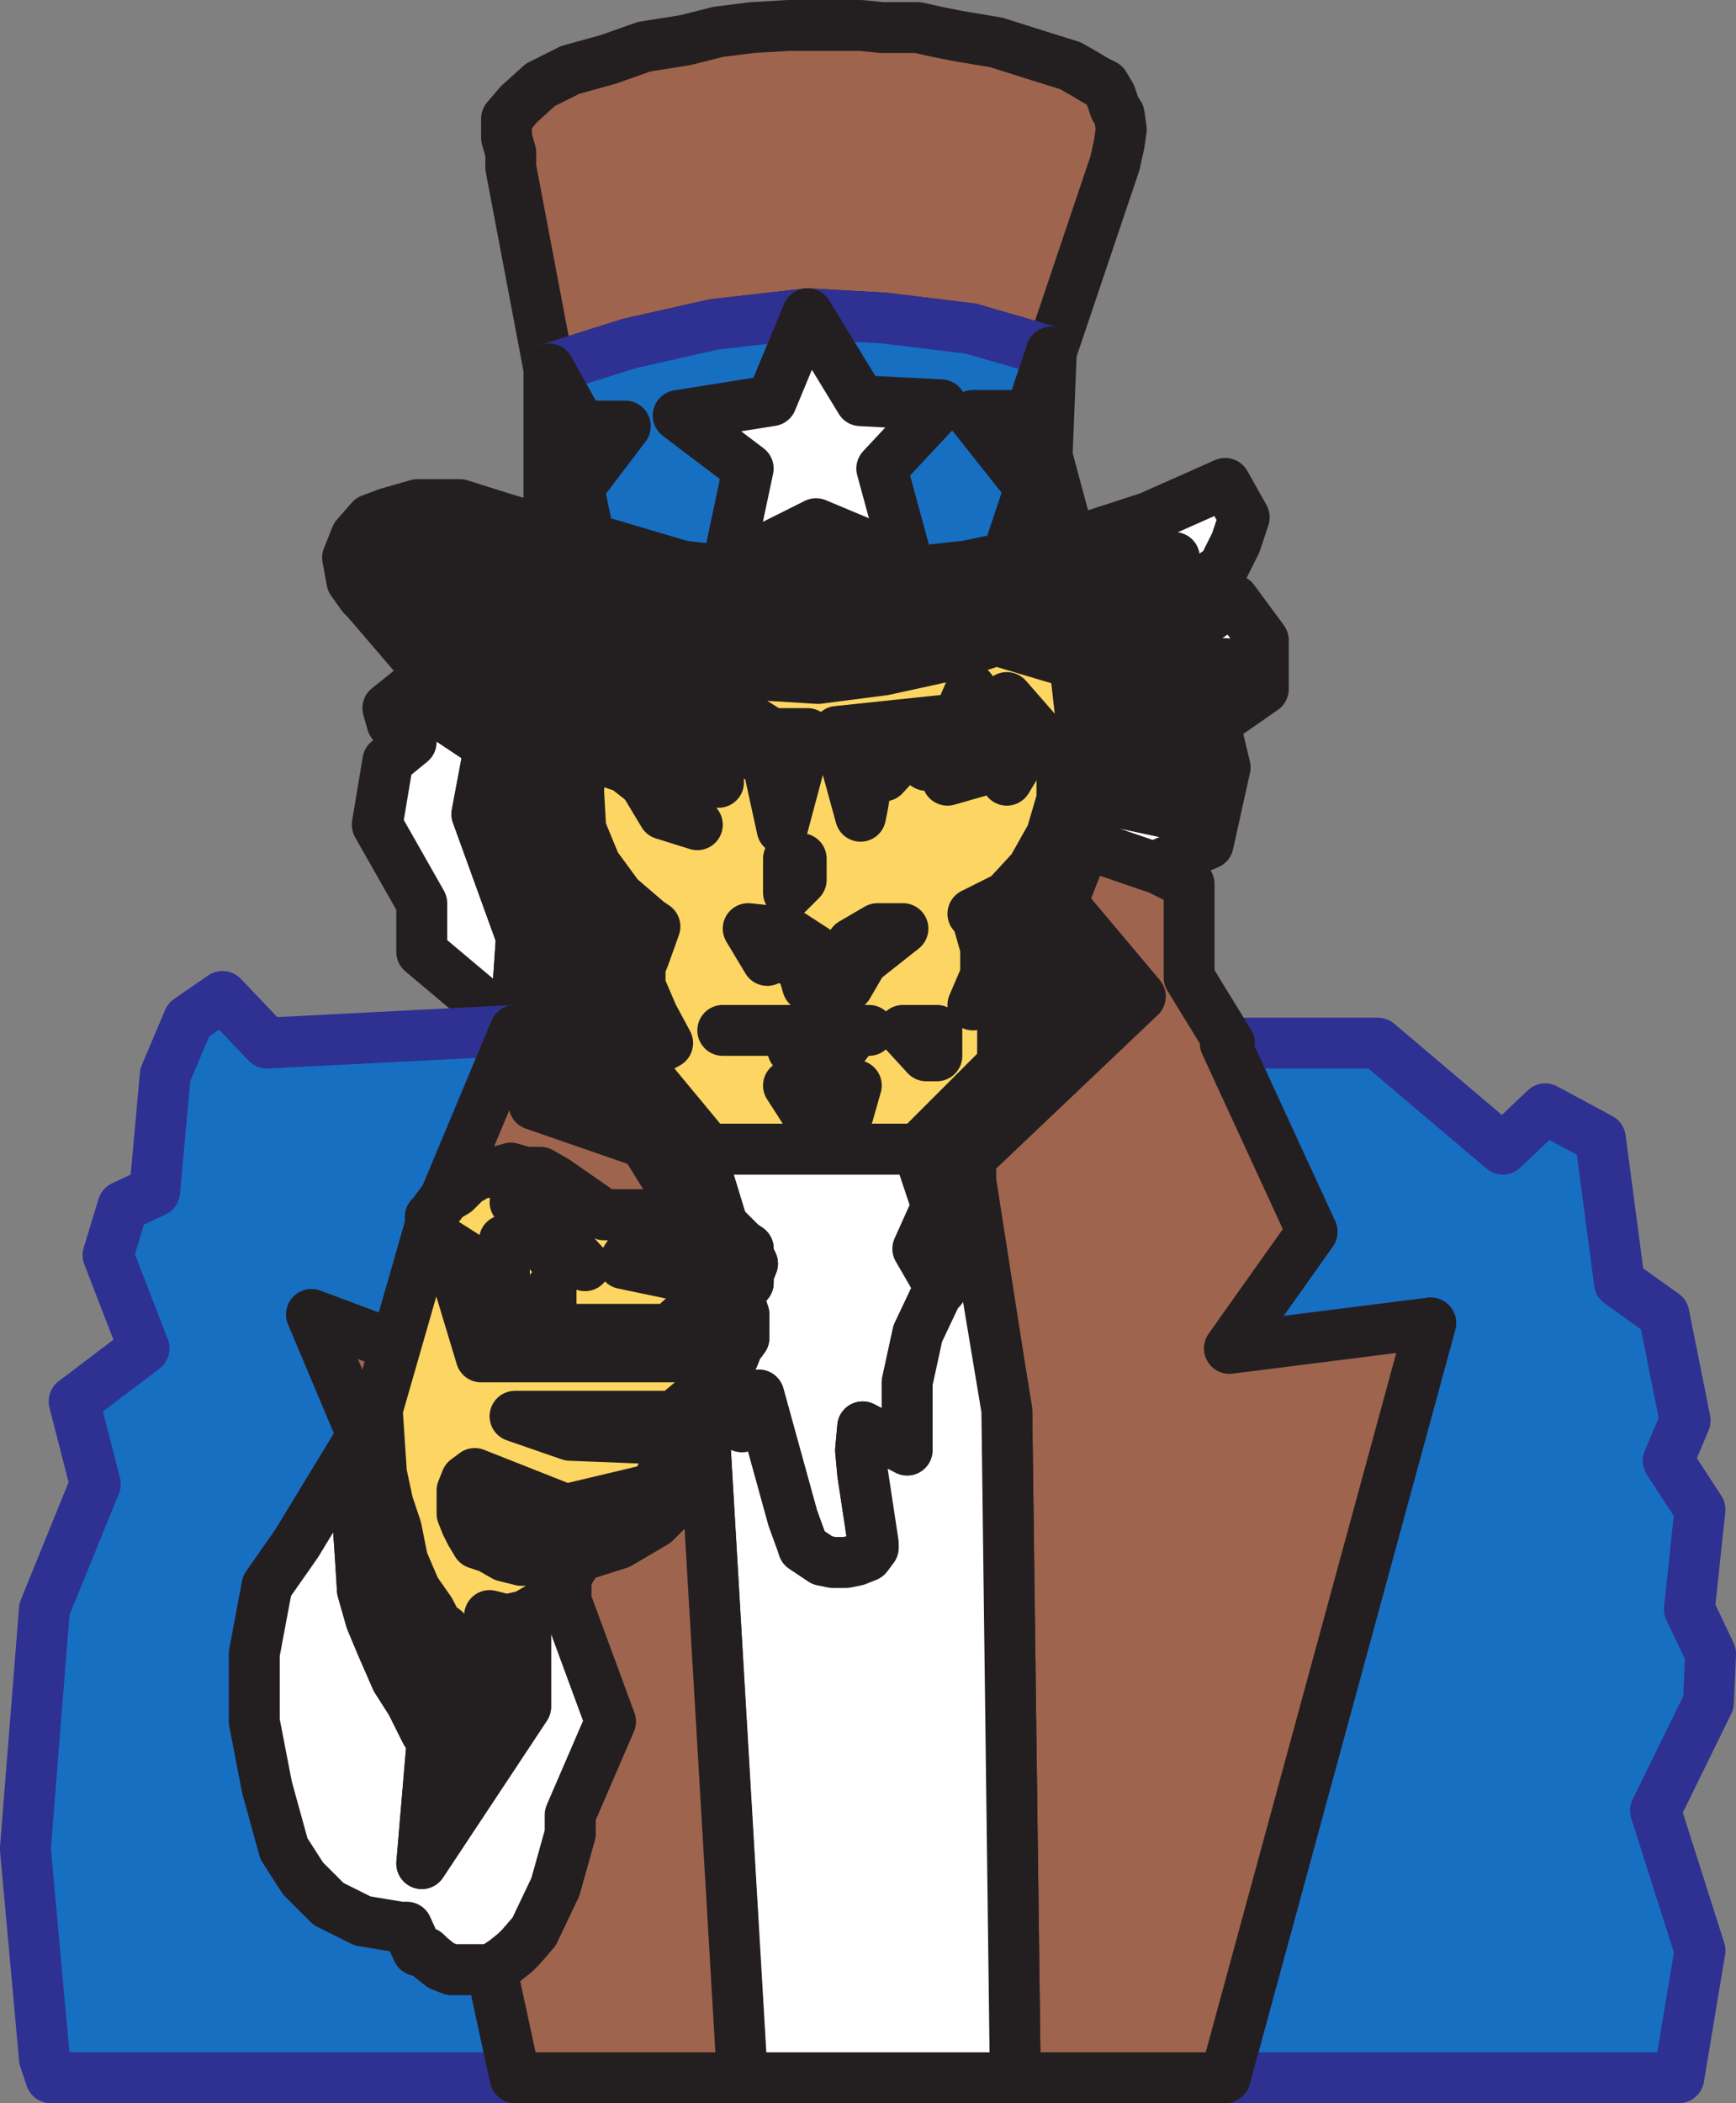 <svg xmlns="http://www.w3.org/2000/svg" width="614.213" height="744"><rect width="100%" height="100%" fill="#808080" stroke="none"/><path fill="#9e644e" fill-rule="evenodd" d="M180.722 59.25V54l-1.5-5.25V42l4.5-5.25 7.5-6.75 10.5-5.25 13.5-3.75 12.75-4.5 14.25-2.25 12-3 12-1.5 12.75-.75h25.5l7.5.75h12.75l6.75 1.5 7.5 1.5 13.5 2.25 14.25 4.5 12 3.75 5.25 3 3.75 2.25 3 1.5 2.25 3.75 1.5 4.5 1.5 2.25.75 5.25-.75 5.25-1.5 6.75-22.5 66.75-28.5-8.25-30.75-3.75-27-1.5-33 3.75-30 6.75-28.5 9-13.5-71.25"/><path fill="none" stroke="#231f20" stroke-linecap="round" stroke-linejoin="round" stroke-miterlimit="10" stroke-width="18" d="M180.722 59.25V54l-1.5-5.25V42l4.5-5.25 7.5-6.75 10.5-5.25 13.5-3.75 12.75-4.5 14.25-2.25 12-3 12-1.5 12.75-.75h25.5l7.5.75h12.75l6.75 1.5 7.5 1.5 13.5 2.25 14.25 4.5 12 3.75 5.25 3 3.75 2.25 3 1.5 2.25 3.75 1.5 4.5 1.5 2.25.75 5.25-.75 5.25-1.5 6.75-22.5 66.75-28.5-8.25-30.75-3.75-27-1.5-33 3.75-30 6.75-28.5 9zm0 0"/><path fill="#176fc1" fill-rule="evenodd" d="m312.722 112.5 30.75 3.75 28.5 8.25-7.5 22.5h-20.25l20.25 25.5-8.25 24.75-14.25 3-34.5 3.75h-32.25l-33.75-3.75-33-9.75-3.75-18 16.5-21.75h-15.75l-11.25-20.25 28.5-9 30-6.75 33-3.75-12.75 30.75-33 5.25 24.75 18.75-7.5 35.25 31.5-15.75 32.25 13.5-9-33 21-22.5-28.5-1.5-18.75-30.75 27 1.5"/><path fill="none" stroke="#2e3192" stroke-linecap="round" stroke-linejoin="round" stroke-miterlimit="10" stroke-width="18" d="m312.722 112.5 30.75 3.75 28.5 8.25-7.5 22.5h-20.25l20.25 25.5-8.25 24.75-14.25 3-34.5 3.75h-32.25l-33.75-3.75-33-9.75-3.75-18 16.5-21.75h-15.75l-11.25-20.25 28.5-9 30-6.75 33-3.75-12.75 30.75-33 5.25 24.75 18.75-7.5 35.25 31.5-15.75 32.25 13.5-9-33 21-22.5-28.5-1.5-18.75-30.75zm0 0"/><path fill="#fff" fill-rule="evenodd" d="m378.722 192-8.25-30.75 1.5-36.75-7.5 22.5h-20.25l20.25 25.5-8.25 24.75 22.5-5.25"/><path fill="none" stroke="#231f20" stroke-linecap="round" stroke-linejoin="round" stroke-miterlimit="10" stroke-width="18" d="m378.722 192-8.25-30.75 1.5-36.75-7.5 22.5h-20.25l20.25 25.5-8.25 24.75zm0 0"/><path fill="#fff" fill-rule="evenodd" d="m285.722 111-12.75 30.75-33 5.25 24.75 18.75-7.5 35.25 31.5-15.75 32.25 13.5-9-33 21-22.5-28.5-1.5-18.75-30.75"/><path fill="none" stroke="#231f20" stroke-linecap="round" stroke-linejoin="round" stroke-miterlimit="10" stroke-width="18" d="m285.722 111-12.75 30.75-33 5.25 24.75 18.75-7.5 35.25 31.5-15.75 32.25 13.5-9-33 21-22.5-28.5-1.5zm0 0"/><path fill="#fff" fill-rule="evenodd" d="m208.472 190.5-3.75-18 16.5-21.75h-15.75l-11.25-20.25v57.75l14.25 2.25"/><path fill="none" stroke="#231f20" stroke-linecap="round" stroke-linejoin="round" stroke-miterlimit="10" stroke-width="18" d="m208.472 190.5-3.75-18 16.5-21.75h-15.75l-11.25-20.25v57.75zm0 0"/><path fill="#fff" fill-rule="evenodd" d="m410.222 307.5-26.25-9 6.75-15.75 24.75 5.25 5.25-18.75-5.25-21.75h10.5l7.5-12.75h-18l-5.25-20.25 5.25-17.25-5.25 1.5-35.25 9-36.75 8.25-36.75 2.25-36.75-.75-36.75-4.5-35.25-7.5-35.25-10.5-5.25-3h-6.75l-5.25 3-3 6v6l1.5 3.75 6.75 10.5 9 9 3.75 4.5-5.25 15.75 20.25 13.5-4.5 24 15.75 43.5-2.25 33-33-27.75V319.5l-15.75-27.75 3.75-22.5 8.25-6.75-6.75-6.75-1.5-5.25 15-12-22.5-26.25-1.5-1.5-3.75-5.25-1.5-8.25 3-7.5 5.25-6 6-2.25 10.5-3h15l14.25 4.5 17.25 5.25 14.25 2.25 33 9.75 33.75 3.75h32.25l34.5-3.75 14.25-3 22.5-5.25 27.75-9 27-12 6.75 12-3 9-4.5 9-9.75 6.75 4.5 10.5 9-6 10.5 14.25v17.25l-17.25 12 3.75 15.75-6 27-15.75 6.75-1.5 2.25"/><path fill="none" stroke="#231f20" stroke-linecap="round" stroke-linejoin="round" stroke-miterlimit="10" stroke-width="18" d="m410.222 307.5-26.25-9 6.75-15.75 24.75 5.25 5.25-18.75-5.25-21.75h10.5l7.5-12.75h-18l-5.25-20.25 5.25-17.25-5.25 1.5-35.25 9-36.75 8.25-36.75 2.25-36.75-.75-36.75-4.5-35.25-7.5-35.25-10.5-5.25-3h-6.75l-5.25 3-3 6v6l1.5 3.75 6.75 10.5 9 9 3.75 4.5-5.25 15.75 20.25 13.5-4.5 24 15.75 43.5-2.25 33-33-27.75V319.5l-15.75-27.75 3.75-22.5 8.25-6.75-6.75-6.75-1.5-5.25 15-12-22.5-26.25-1.5-1.5-3.75-5.25-1.5-8.25 3-7.5 5.25-6 6-2.25 10.5-3h15l14.25 4.5 17.25 5.25 14.25 2.25 33 9.75 33.75 3.75h32.25l34.5-3.75 14.25-3 22.5-5.25 27.75-9 27-12 6.75 12-3 9-4.5 9-9.75 6.75 4.5 10.5 9-6 10.5 14.25v17.25l-17.25 12 3.75 15.75-6 27-15.75 6.75zm0 0"/><path fill="#231f20" fill-rule="evenodd" d="m182.222 364.5 2.25-33-15.75-43.5 4.5-24-20.25-13.5 5.25-15.75-3.75-4.5-9-9-6.75-10.5-1.5-3.75v-6l3-6 5.25-3h6.75l5.25 3 35.25 10.5 35.25 7.5 36.75 4.5 36.75.75 36.75-2.25 36.75-8.25 35.25-9 5.25-1.5-5.25 17.25 5.25 20.25h18l-7.5 12.75h-10.5l5.25 21.75-5.25 18.75-24.75-5.25-6.75 15.75-8.25 21 27.75 33-60 57v8.25l.75 9-9 13.5 1.5 7.5-3.75 8.25-8.25-14.25 6.75-15-6.75-20.25 30-30v-15.75l8.25-8.25 6.75-10.5.75-12v-12l-26.25 37.5 4.5-10.5v-9.75l-3-10.5-1.5-1.5 12-6 9-9.75 6.75-12 3.75-12.75V271.5l8.25-3.75-3.75-33-27.75-8.25-15.75 5.25-24 5.25-23.25 3-24.75-1.5-23.25-3.75-21 12 2.25 7.5 10.5-6.75 6.75 6.75 12.75-7.5 20.25 12.75h12.75l-9 33.75-5.25-24-15.75-6.75v5.25l-3.75 1.5h-6.75l-3.75-1.5-1.5-3.75-8.25 3.75 8.25 9h-12l-6.75-5.25-15.75-5.25-.75 13.5.75 13.5 5.25 12.75 8.25 11.25 10.5 9 2.25 1.5-3.75 10.5-1.5 3.75-5.25-1.5-9-5.25v1.5l-2.25 5.25-1.5 6.75 9 12 3.75-20.25 5.25 1.5v6.75l4.5 10.5 5.25 9.75-13.5 7.5-22.5-21-6 13.5-12-4.5"/><path fill="none" stroke="#231f20" stroke-linecap="round" stroke-linejoin="round" stroke-miterlimit="10" stroke-width="18" d="m182.222 364.5 2.25-33-15.75-43.5 4.5-24-20.25-13.5 5.25-15.75-3.75-4.5-9-9-6.75-10.5-1.5-3.75v-6l3-6 5.25-3h6.75l5.25 3 35.25 10.5 35.25 7.5 36.75 4.5 36.75.75 36.75-2.25 36.75-8.25 35.25-9 5.25-1.5-5.25 17.25 5.25 20.25h18l-7.5 12.75h-10.5l5.25 21.75-5.25 18.75-24.75-5.25-6.75 15.75-8.25 21 27.75 33-60 57v8.25l.75 9-9 13.5 1.5 7.5-3.75 8.25-8.25-14.25 6.75-15-6.75-20.25 30-30v-15.75l8.25-8.25 6.75-10.5.75-12v-12l-26.25 37.5 4.5-10.5v-9.75l-3-10.5-1.5-1.5 12-6 9-9.75 6.75-12 3.75-12.75V271.5l8.25-3.75-3.75-33-27.75-8.25-15.75 5.25-24 5.25-23.25 3-24.75-1.5-23.25-3.75-21 12 2.25 7.5 10.5-6.75 6.75 6.75 12.75-7.5 20.25 12.75h12.75l-9 33.75-5.25-24-15.75-6.75v5.25l-3.75 1.5h-6.75l-3.75-1.5-1.5-3.75-8.25 3.75 8.25 9h-12l-6.75-5.25-15.75-5.25-.75 13.5.75 13.5 5.25 12.75 8.25 11.25 10.5 9 2.25 1.5-3.75 10.5-1.5 3.75-5.25-1.5-9-5.25v1.5l-2.25 5.25-1.5 6.75 9 12 3.75-20.25 5.25 1.5v6.75l4.5 10.5 5.25 9.75-13.5 7.5-22.5-21-6 13.5zm0 0"/><path fill="#231f20" fill-rule="evenodd" d="m243.722 429.75-15.75-25.5-39-13.5 5.25-21.75 6-13.5 22.5 21h3l21.75 26.25v3.75l8.25 27-12-3.75"/><path fill="none" stroke="#231f20" stroke-linecap="round" stroke-linejoin="round" stroke-miterlimit="10" stroke-width="18" d="m243.722 429.75-15.75-25.5-39-13.5 5.25-21.75 6-13.5 22.5 21h3l21.75 26.25v3.75l8.25 27zm0 0"/><path fill="#fff" fill-rule="evenodd" d="m257.972 435.75 4.5 4.5 2.25 1.5V444l1.5 3-1.5 3.75v3l-5.25 5.25-1.5.75 4.5 3 .75 2.25v8.25l-2.25 3-1.5 3.75-2.25 2.25v11.25l5.25 11.25 6-11.25 12 43.5 3 8.25.75 2.25 6.75 4.5 3.75.75h4.5l3.75-.75 3.75-1.5 2.25-3V546l-3.75-24.75-.75-8.25.75-8.25 15.75 8.25v-24l3.75-17.25 6.75-14.25 1.5-1.5-8.25-14.25 6.75-15-6.75-20.25h-77.25l8.25 27 2.25 2.25"/><path fill="none" stroke="#231f20" stroke-linecap="round" stroke-linejoin="round" stroke-miterlimit="10" stroke-width="18" d="m257.972 435.75 4.5 4.5 2.25 1.5V444l1.5 3-1.5 3.75v3l-5.25 5.25-1.5.75 4.5 3 .75 2.25v8.25l-2.25 3-1.5 3.75-2.25 2.25v11.25l5.25 11.25 6-11.25 12 43.5 3 8.25.75 2.25 6.75 4.5 3.75.75h4.5l3.75-.75 3.75-1.5 2.25-3V546l-3.75-24.75-.75-8.25.75-8.25 15.75 8.25v-24l3.75-17.25 6.75-14.25 1.5-1.5-8.25-14.25 6.75-15-6.75-20.25h-77.25l8.25 27zm0 0"/><path fill="#fdd562" fill-rule="evenodd" d="m212.222 335.25 9 5.25-3.75 20.25-9-12 1.5-8.25 2.25-3.75v-1.5"/><path fill="none" stroke="#231f20" stroke-linecap="round" stroke-linejoin="round" stroke-miterlimit="10" stroke-width="18" d="m212.222 335.25 9 5.25-3.75 20.25-9-12 1.5-8.25 2.25-3.75zm0 0"/><path fill="#176fc1" fill-rule="evenodd" d="M128.222 507.75 104.972 546l-10.5 15-4.5 24v24l4.5 23.25 6 21.75 6.75 10.5 9 9 12 6 13.5 2.25h2.25l3.75 8.25 3 .75 1.5 1.5 3.75 3 3.75 1.5h14.25l8.25 38.25H17.972l-2.25-6.75L8.972 654l6.75-84.75 18-44.25-7.5-29.25L50.972 477l-12.75-33 5.25-17.25 11.25-5.25 3.75-41.25 8.25-19.5 12-8.25 15.75 16.5 87.75-4.5-24.75 59.25-4.5 6-.75.75v3l-12 42.75-30-11.25 18 42.75"/><path fill="none" stroke="#2e3192" stroke-linecap="round" stroke-linejoin="round" stroke-miterlimit="10" stroke-width="18" d="M128.222 507.75 104.972 546l-10.5 15-4.5 24v24l4.5 23.25 6 21.75 6.75 10.5 9 9 12 6 13.5 2.25h2.25l3.75 8.25 3 .75 1.5 1.5 3.75 3 3.75 1.5h14.25l8.25 38.25H17.972l-2.25-6.75L8.972 654l6.75-84.75 18-44.25-7.5-29.25L50.972 477l-12.75-33 5.25-17.25 11.25-5.25 3.75-41.25 8.25-19.5 12-8.25 15.75 16.5 87.75-4.5-24.75 59.25-4.5 6-.75.75v3l-12 42.75-30-11.25zm0 0"/><path fill="#176fc1" fill-rule="evenodd" d="M438.722 369h48.75l44.25 37.5 15-14.25 19.5 10.5 6.75 51 15.75 11.25 7.5 37.5-6 14.25 11.25 17.25-3.75 35.25 7.5 15.75-.75 17.25-18.75 38.25 15.75 49.5-7.5 45h-160.5l72.75-267-71.25 9 29.25-41.25-30.75-66.75h5.25"/><path fill="none" stroke="#2e3192" stroke-linecap="round" stroke-linejoin="round" stroke-miterlimit="10" stroke-width="18" d="M438.722 369h48.75l44.25 37.5 15-14.25 19.5 10.5 6.75 51 15.75 11.25 7.5 37.5-6 14.25 11.25 17.25-3.75 35.25 7.5 15.75-.75 17.25-18.75 38.25 15.75 49.5-7.5 45h-160.5l72.75-267-71.25 9 29.25-41.25-30.75-66.75zm0 0"/><path fill="#9e644e" fill-rule="evenodd" d="m356.222 499.5-12.75-81.75v-8.25l60-57-27.75-33 8.25-21 26.25 9 10.5 5.25v33l14.25 23.25h-1.5l30.75 66.75-29.25 41.25 71.25-9-72.75 267h-74.25l-3-235.5"/><path fill="none" stroke="#231f20" stroke-linecap="round" stroke-linejoin="round" stroke-miterlimit="10" stroke-width="18" d="m356.222 499.5-12.75-81.75v-8.25l60-57-27.75-33 8.25-21 26.25 9 10.5 5.25v33l14.25 23.25h-1.5l30.75 66.75-29.25 41.25 71.25-9-72.75 267h-74.25zm0 0"/><path fill="#fff" fill-rule="evenodd" d="M262.472 735h96.75l-3-236.25-12-72-9 13.5 1.5 7.5-3.75 8.25-1.5 1.5-6.75 14.25-3.75 17.25v24l-15.75-8.25-.75 8.25.75 8.25 3.75 24.75v1.5l-2.25 3-3.75 1.5-3.75.75h-4.5l-3.75-.75-6.75-4.5-.75-2.25-3-8.25-12-43.5-6 11.25-5.25-11.25-4.5 5.25-3.75 3.75 13.5 232.5"/><path fill="none" stroke="#231f20" stroke-linecap="round" stroke-linejoin="round" stroke-miterlimit="10" stroke-width="18" d="M262.472 735h96.75l-3-236.25-12-72-9 13.5 1.5 7.5-3.75 8.25-1.5 1.5-6.75 14.25-3.75 17.25v24l-15.75-8.25-.75 8.25.75 8.25 3.75 24.75v1.5l-2.25 3-3.75 1.5-3.75.75h-4.5l-3.75-.75-6.75-4.5-.75-2.25-3-8.25-12-43.5-6 11.25-5.25-11.25-4.5 5.25-3.75 3.75zm0 0"/><path fill="#9e644e" fill-rule="evenodd" d="m182.222 364.5 12 4.5-5.25 21.75 39 13.5 15.75 25.5h-30l-17.25-12-5.25-3h-5.25l-5.25-1.5-5.25 1.5h-5.25l-5.25 3-3.75 3.75-3.75 2.25 24.75-59.25"/><path fill="none" stroke="#231f20" stroke-linecap="round" stroke-linejoin="round" stroke-miterlimit="10" stroke-width="18" d="m182.222 364.5 12 4.5-5.25 21.75 39 13.5 15.75 25.5h-30l-17.25-12-5.25-3h-5.25l-5.25-1.5-5.25 1.5h-5.25l-5.25 3-3.75 3.75-3.75 2.25zm0 0"/><path fill="#9e644e" fill-rule="evenodd" d="m140.222 476.25-30-11.25 18 42.75 5.25-9 6.75-22.5"/><path fill="none" stroke="#231f20" stroke-linecap="round" stroke-linejoin="round" stroke-miterlimit="10" stroke-width="18" d="m140.222 476.25-30-11.25 18 42.75 5.25-9zm0 0"/><path fill="#9e644e" fill-rule="evenodd" d="m182.222 735-8.25-38.25 4.5-3 3.75-3 2.25-2.25 4.5-5.25 7.5-15.75 5.25-18.75V642l14.25-33-15.75-42.75V558l4.5-7.5 14.25-4.5 12.75-7.5 9.75-9.75 3.75-6.75v-7.5l-1.5-5.25 5.25-6.75 13.5 229.5v3h-80.25"/><path fill="none" stroke="#231f20" stroke-linecap="round" stroke-linejoin="round" stroke-miterlimit="10" stroke-width="18" d="m182.222 735-8.25-38.25 4.5-3 3.75-3 2.25-2.25 4.5-5.25 7.5-15.75 5.25-18.75V642l14.25-33-15.75-42.75V558l4.5-7.5 14.25-4.5 12.75-7.5 9.75-9.75 3.75-6.75v-7.5l-1.5-5.25 5.25-6.75 13.5 229.5v3zm0 0"/><path fill="#fff" fill-rule="evenodd" d="m200.222 558-5.25 8.25-9 5.25v32.25l-36.75 55.5 3.75-44.25-2.25-2.25-5.25-10.5-5.25-8.25-5.25-12-3.75-9-3-10.5-.75-12-1.5-21.75 2.25-21-23.25 38.25-10.5 15-4.5 24v24l4.5 23.25 6 21.75 6.75 10.5 9 9 12 6 13.5 2.25h2.25l3.75 8.25 3 .75 1.5 1.5 3.75 3 3.75 1.5h14.25l4.5-3 3.75-3 2.25-2.25 4.5-5.25 7.5-15.75 5.25-18.75V642l14.25-33-15.75-42.75V558"/><path fill="none" stroke="#231f20" stroke-linecap="round" stroke-linejoin="round" stroke-miterlimit="10" stroke-width="18" d="m200.222 558-5.25 8.25-9 5.25v32.25l-36.75 55.5 3.75-44.25-2.25-2.25-5.25-10.5-5.25-8.25-5.25-12-3.75-9-3-10.5-.75-12-1.5-21.75 2.25-21-23.25 38.25-10.5 15-4.5 24v24l4.5 23.25 6 21.75 6.75 10.5 9 9 12 6 13.5 2.25h2.25l3.75 8.25 3 .75 1.5 1.5 3.75 3 3.75 1.5h14.25l4.5-3 3.75-3 2.25-2.25 4.5-5.25 7.5-15.75 5.25-18.75V642l14.25-33-15.75-42.75zm0 0"/><path fill="#231f20" fill-rule="evenodd" d="m185.972 576.75-2.25 3.75-4.5 1.5h-.75l-3 1.5-3.75 1.5-3.75-1.5-4.5-1.5-3.75-1.5-2.25-3.75-3-2.25-2.25-4.5-5.25-7.5-4.5-10.5-2.25-11.25-3-9-2.25-10.5-1.5-22.5-5.25 9-2.25 21 1.5 21.75.75 12 3 10.5 3.75 9 5.25 12 5.25 8.25 5.25 10.5 2.25 2.25-3.75 44.25 36.75-55.5v-27"/><path fill="none" stroke="#231f20" stroke-linecap="round" stroke-linejoin="round" stroke-miterlimit="10" stroke-width="18" d="m185.972 576.75-2.25 3.75-4.5 1.5h-.75l-3 1.5-3.75 1.5-3.75-1.5-4.5-1.5-3.75-1.5-2.25-3.75-3-2.25-2.25-4.5-5.25-7.5-4.5-10.5-2.25-11.25-3-9-2.25-10.5-1.5-22.5-5.25 9-2.25 21 1.5 21.75.75 12 3 10.5 3.75 9 5.25 12 5.25 8.25 5.25 10.5 2.25 2.25-3.75 44.25 36.75-55.5zm0 0"/><path fill="#fdd562" fill-rule="evenodd" d="m204.722 550.5 14.25-4.5 12.75-7.5 9.75-9.75 3.75-6.75v-7.5l-1.5-5.25 5.25-6.75 3.75-3.75 4.5-5.25v-11.25l2.25-2.25 1.5-3.75 2.25-3V465l-.75-2.25-4.5-3 1.5-.75 5.25-5.25v-3l1.5-3.75-1.5-3v-2.25l-2.25-1.5-6.75-6.75-12-3.75h-30l-17.25-12-5.25-3h-5.25l-5.25-1.5-5.25 1.5h-5.25l-5.25 3-3.75 3.75-3.75 2.25-4.5 6-.75.75v3l-18.75 65.25 1.5 22.5 2.25 10.5 3 9 2.25 11.25 4.5 10.5 5.25 7.5 2.25 4.5 3 2.25 2.25 3.75 3.75 1.5 4.5 1.5 3.75 1.5 3.75-1.5 3-1.5h.75l4.5-1.5 2.25-3.75v-5.25l9-5.25 5.25-8.25 4.5-7.5"/><path fill="none" stroke="#231f20" stroke-linecap="round" stroke-linejoin="round" stroke-miterlimit="10" stroke-width="18" d="m204.722 550.5 14.25-4.5 12.75-7.5 9.75-9.75 3.75-6.75v-7.5l-1.5-5.25 5.25-6.75 3.75-3.75 4.5-5.25v-11.25l2.25-2.25 1.5-3.75 2.25-3V465l-.75-2.25-4.5-3 1.5-.75 5.25-5.25v-3l1.5-3.75-1.5-3v-2.25l-2.25-1.5-6.75-6.75-12-3.75h-30l-17.25-12-5.25-3h-5.25l-5.25-1.5-5.25 1.5h-5.25l-5.25 3-3.75 3.75-3.75 2.25-4.5 6-.75.75v3l-18.75 65.25 1.5 22.5 2.25 10.5 3 9 2.25 11.25 4.5 10.5 5.25 7.5 2.25 4.5 3 2.25 2.25 3.75 3.75 1.5 4.5 1.5 3.75 1.5 3.75-1.5 3-1.5h.75l4.5-1.5 2.25-3.75v-5.25l9-5.25 5.25-8.25zm-26.25-96.75v-15"/><path fill="none" stroke="#231f20" stroke-linecap="round" stroke-linejoin="round" stroke-miterlimit="10" stroke-width="18" d="m192.722 432-5.25-5.25-5.25-1.5"/><path fill="#231f20" fill-rule="evenodd" d="m192.722 432 1.5 3 .75 9 12 3.75-14.25-15.75"/><path fill="none" stroke="#231f20" stroke-linecap="round" stroke-linejoin="round" stroke-miterlimit="10" stroke-width="18" d="m192.722 432 1.5 3 .75 9 12 3.75zm0 0"/><path fill="#231f20" fill-rule="evenodd" d="M257.972 435.75V447l-3.75 3.75h-7.5l-5.25-10.5-15.75-1.5-5.25 8.25 18 3.75 19.5 9 1.5-.75 5.25-5.25v-3l1.5-3.75-1.5-3v-2.25l-2.25-1.5-4.5-4.5"/><path fill="none" stroke="#231f20" stroke-linecap="round" stroke-linejoin="round" stroke-miterlimit="10" stroke-width="18" d="M257.972 435.75V447l-3.75 3.75h-7.5l-5.25-10.5-15.75-1.5-5.25 8.25 18 3.75 19.5 9 1.5-.75 5.25-5.25v-3l1.5-3.75-1.5-3v-2.25l-2.25-1.5zm0 0"/><path fill="#231f20" fill-rule="evenodd" d="m257.972 477-12.75-14.25-8.25 7.5h-42V456l-2.25 3-3 3.75-3.75 1.5h-10.5l-3.75-3-1.5-2.25-2.25-3-1.5-2.25v-8.25l-8.25-5.25 12 39.75h71.25l16.5-3"/><path fill="none" stroke="#231f20" stroke-linecap="round" stroke-linejoin="round" stroke-miterlimit="10" stroke-width="18" d="m257.972 477-12.75-14.25-8.25 7.5h-42V456l-2.25 3-3 3.75-3.75 1.5h-10.5l-3.75-3-1.5-2.25-2.25-3-1.5-2.25v-8.25l-8.25-5.25 12 39.75h71.25zm-84.75 94.5 6 1.5 6.75-1.5 9-5.25 5.25-8.25"/><path fill="#231f20" fill-rule="evenodd" d="M257.222 485.25v8.25l-4.5 5.25-3.75 3.75-5.25 6.75 1.5 5.25v7.5l-3.75 6.75-9.75 9.75-12.75 7.5-14.25 4.5h-1.5l-5.25 1.5h-13.5l-6-1.5-5.25-3-4.5-1.5-2.25-3.75-1.5-3-1.5-3.75v-8.25l1.5-3.75 3-2.25 32.25 12.75 31.5-7.5 8.25-17.25-38.25-1.5-19.5-6.75h56.25l18.75-15.75"/><path fill="none" stroke="#231f20" stroke-linecap="round" stroke-linejoin="round" stroke-miterlimit="10" stroke-width="18" d="M257.222 485.25v8.25l-4.5 5.25-3.75 3.75-5.25 6.75 1.5 5.25v7.5l-3.75 6.75-9.75 9.75-12.75 7.5-14.25 4.5h-1.5l-5.25 1.5h-13.5l-6-1.5-5.25-3-4.5-1.5-2.25-3.75-1.5-3-1.5-3.75v-8.25l1.5-3.75 3-2.25 32.25 12.75 31.5-7.5 8.25-17.25-38.25-1.5-19.5-6.75h56.25zm0 0"/><path fill="#fdd562" fill-rule="evenodd" d="M247.472 406.5h77.25l30-30v-15.75l8.25-8.25 6.75-10.5.75-12v-12l-26.25 37.5 4.5-10.5v-9.75l-3-10.5-1.5-1.5 12-6 9-9.75 6.75-12 3.75-12.75V271.5l8.25-3.75-3.75-33-27.75-8.25-15.75 5.25-24 5.25-23.25 3-24.75-1.5-23.25-3.75-21 12 2.25 7.5 10.5-6.75 6.75 6.75 12.75-7.5 20.25 12.75h12.75l-9 33.75-5.25-24-15.75-6.75v5.25l-3.75 1.5h-6.75l-3.75-1.5-1.5-3.75-8.25 3.75 8.25 9h-12l-6.75-5.25-15.75-5.25-.75 13.5.75 13.5 5.25 12.75 8.25 11.25 10.5 9 2.25 1.5-3.75 10.5-1.5 3.75v6.75l4.5 10.5 5.25 9.75-13.5 7.5h3l21.75 26.25v3.75"/><path fill="none" stroke="#231f20" stroke-linecap="round" stroke-linejoin="round" stroke-miterlimit="10" stroke-width="18" d="M247.472 406.5h77.25l30-30v-15.75l8.25-8.25 6.75-10.5.75-12v-12l-26.25 37.5 4.5-10.5v-9.75l-3-10.5-1.5-1.5 12-6 9-9.75 6.75-12 3.75-12.75V271.5l8.25-3.75-3.75-33-27.75-8.25-15.75 5.25-24 5.25-23.25 3-24.75-1.5-23.25-3.75-21 12 2.25 7.5 10.5-6.75 6.75 6.75 12.75-7.5 20.25 12.75h12.75l-9 33.75-5.25-24-15.75-6.75v5.25l-3.75 1.5h-6.75l-3.75-1.5-1.5-3.75-8.25 3.75 8.25 9h-12l-6.75-5.25-15.75-5.25-.75 13.5.75 13.5 5.25 12.75 8.25 11.25 10.5 9 2.25 1.5-3.75 10.5-1.5 3.75v6.75l4.5 10.5 5.25 9.75-13.5 7.5h3l21.75 26.25zm-7.5-129.75h14.25"/><path fill="none" stroke="#231f20" stroke-linecap="round" stroke-linejoin="round" stroke-miterlimit="10" stroke-width="18" d="m227.972 276.75 6.75 11.25 12 3.75"/><path fill="#231f20" fill-rule="evenodd" d="m304.472 288.75-8.25-30 42.75-4.5 4.5-10.5 7.5 10.5 5.25-7.5 10.5 12-10.5 17.25-1.5-4.5h-3.75l-15.75 4.5 15.75-4.5v-5.25l-12.75-3.75-1.5 5.25-3.75 3h-5.25l-4.5-3-.75-3.75-9.75 10.5-5.25-3-2.25 13.5-.75 3.75"/><path fill="none" stroke="#231f20" stroke-linecap="round" stroke-linejoin="round" stroke-miterlimit="10" stroke-width="18" d="m304.472 288.75-8.25-30 42.75-4.5 4.5-10.5 7.5 10.5 5.25-7.5 10.5 12-10.5 17.25-1.5-4.5h-3.75l-15.75 4.5 15.75-4.5v-5.25l-12.75-3.75-1.5 5.25-3.75 3h-5.25l-4.5-3-.75-3.75-9.75 10.5-5.25-3-2.25 13.5zm0 0"/><path fill="#231f20" fill-rule="evenodd" d="M283.472 303.75h-4.5v12l4.5-4.5v-7.5"/><path fill="none" stroke="#231f20" stroke-linecap="round" stroke-linejoin="round" stroke-miterlimit="10" stroke-width="18" d="M283.472 303.75h-4.5v12l4.5-4.5zm0 0"/><path fill="#231f20" fill-rule="evenodd" d="m278.972 384 6.75 10.5h14.25l3-10.5h-24"/><path fill="none" stroke="#231f20" stroke-linecap="round" stroke-linejoin="round" stroke-miterlimit="10" stroke-width="18" d="m278.972 384 6.75 10.5h14.25l3-10.5zm0 0"/><path fill="#231f20" fill-rule="evenodd" d="M319.472 364.5h12v9h-3.75l-8.25-9"/><path fill="none" stroke="#231f20" stroke-linecap="round" stroke-linejoin="round" stroke-miterlimit="10" stroke-width="18" d="M319.472 364.5h12v9h-3.75zm0 0"/><path fill="#231f20" fill-rule="evenodd" d="M307.472 364.5h-51.75 23.25l1.5 6.75 9 2.25 8.25-2.25 5.25-6.75h4.5"/><path fill="none" stroke="#231f20" stroke-linecap="round" stroke-linejoin="round" stroke-miterlimit="10" stroke-width="18" d="M307.472 364.5h-51.75 23.25l1.5 6.75 9 2.25 8.25-2.25 5.25-6.75zm0 0"/><path fill="#231f20" fill-rule="evenodd" d="m271.472 339.75 3.75-1.5 5.25 1.5 3.75 3.75 1.5 5.25h14.25l5.25-9 14.25-11.25h-9l-9 5.25-3.75 6h-3.75l-15-9.75-14.25-1.5 6.75 11.25"/><path fill="none" stroke="#231f20" stroke-linecap="round" stroke-linejoin="round" stroke-miterlimit="10" stroke-width="18" d="m271.472 339.75 3.75-1.5 5.25 1.5 3.75 3.75 1.5 5.25h14.25l5.25-9 14.25-11.25h-9l-9 5.25-3.75 6h-3.75l-15-9.75-14.25-1.5zm0 0"/></svg>
